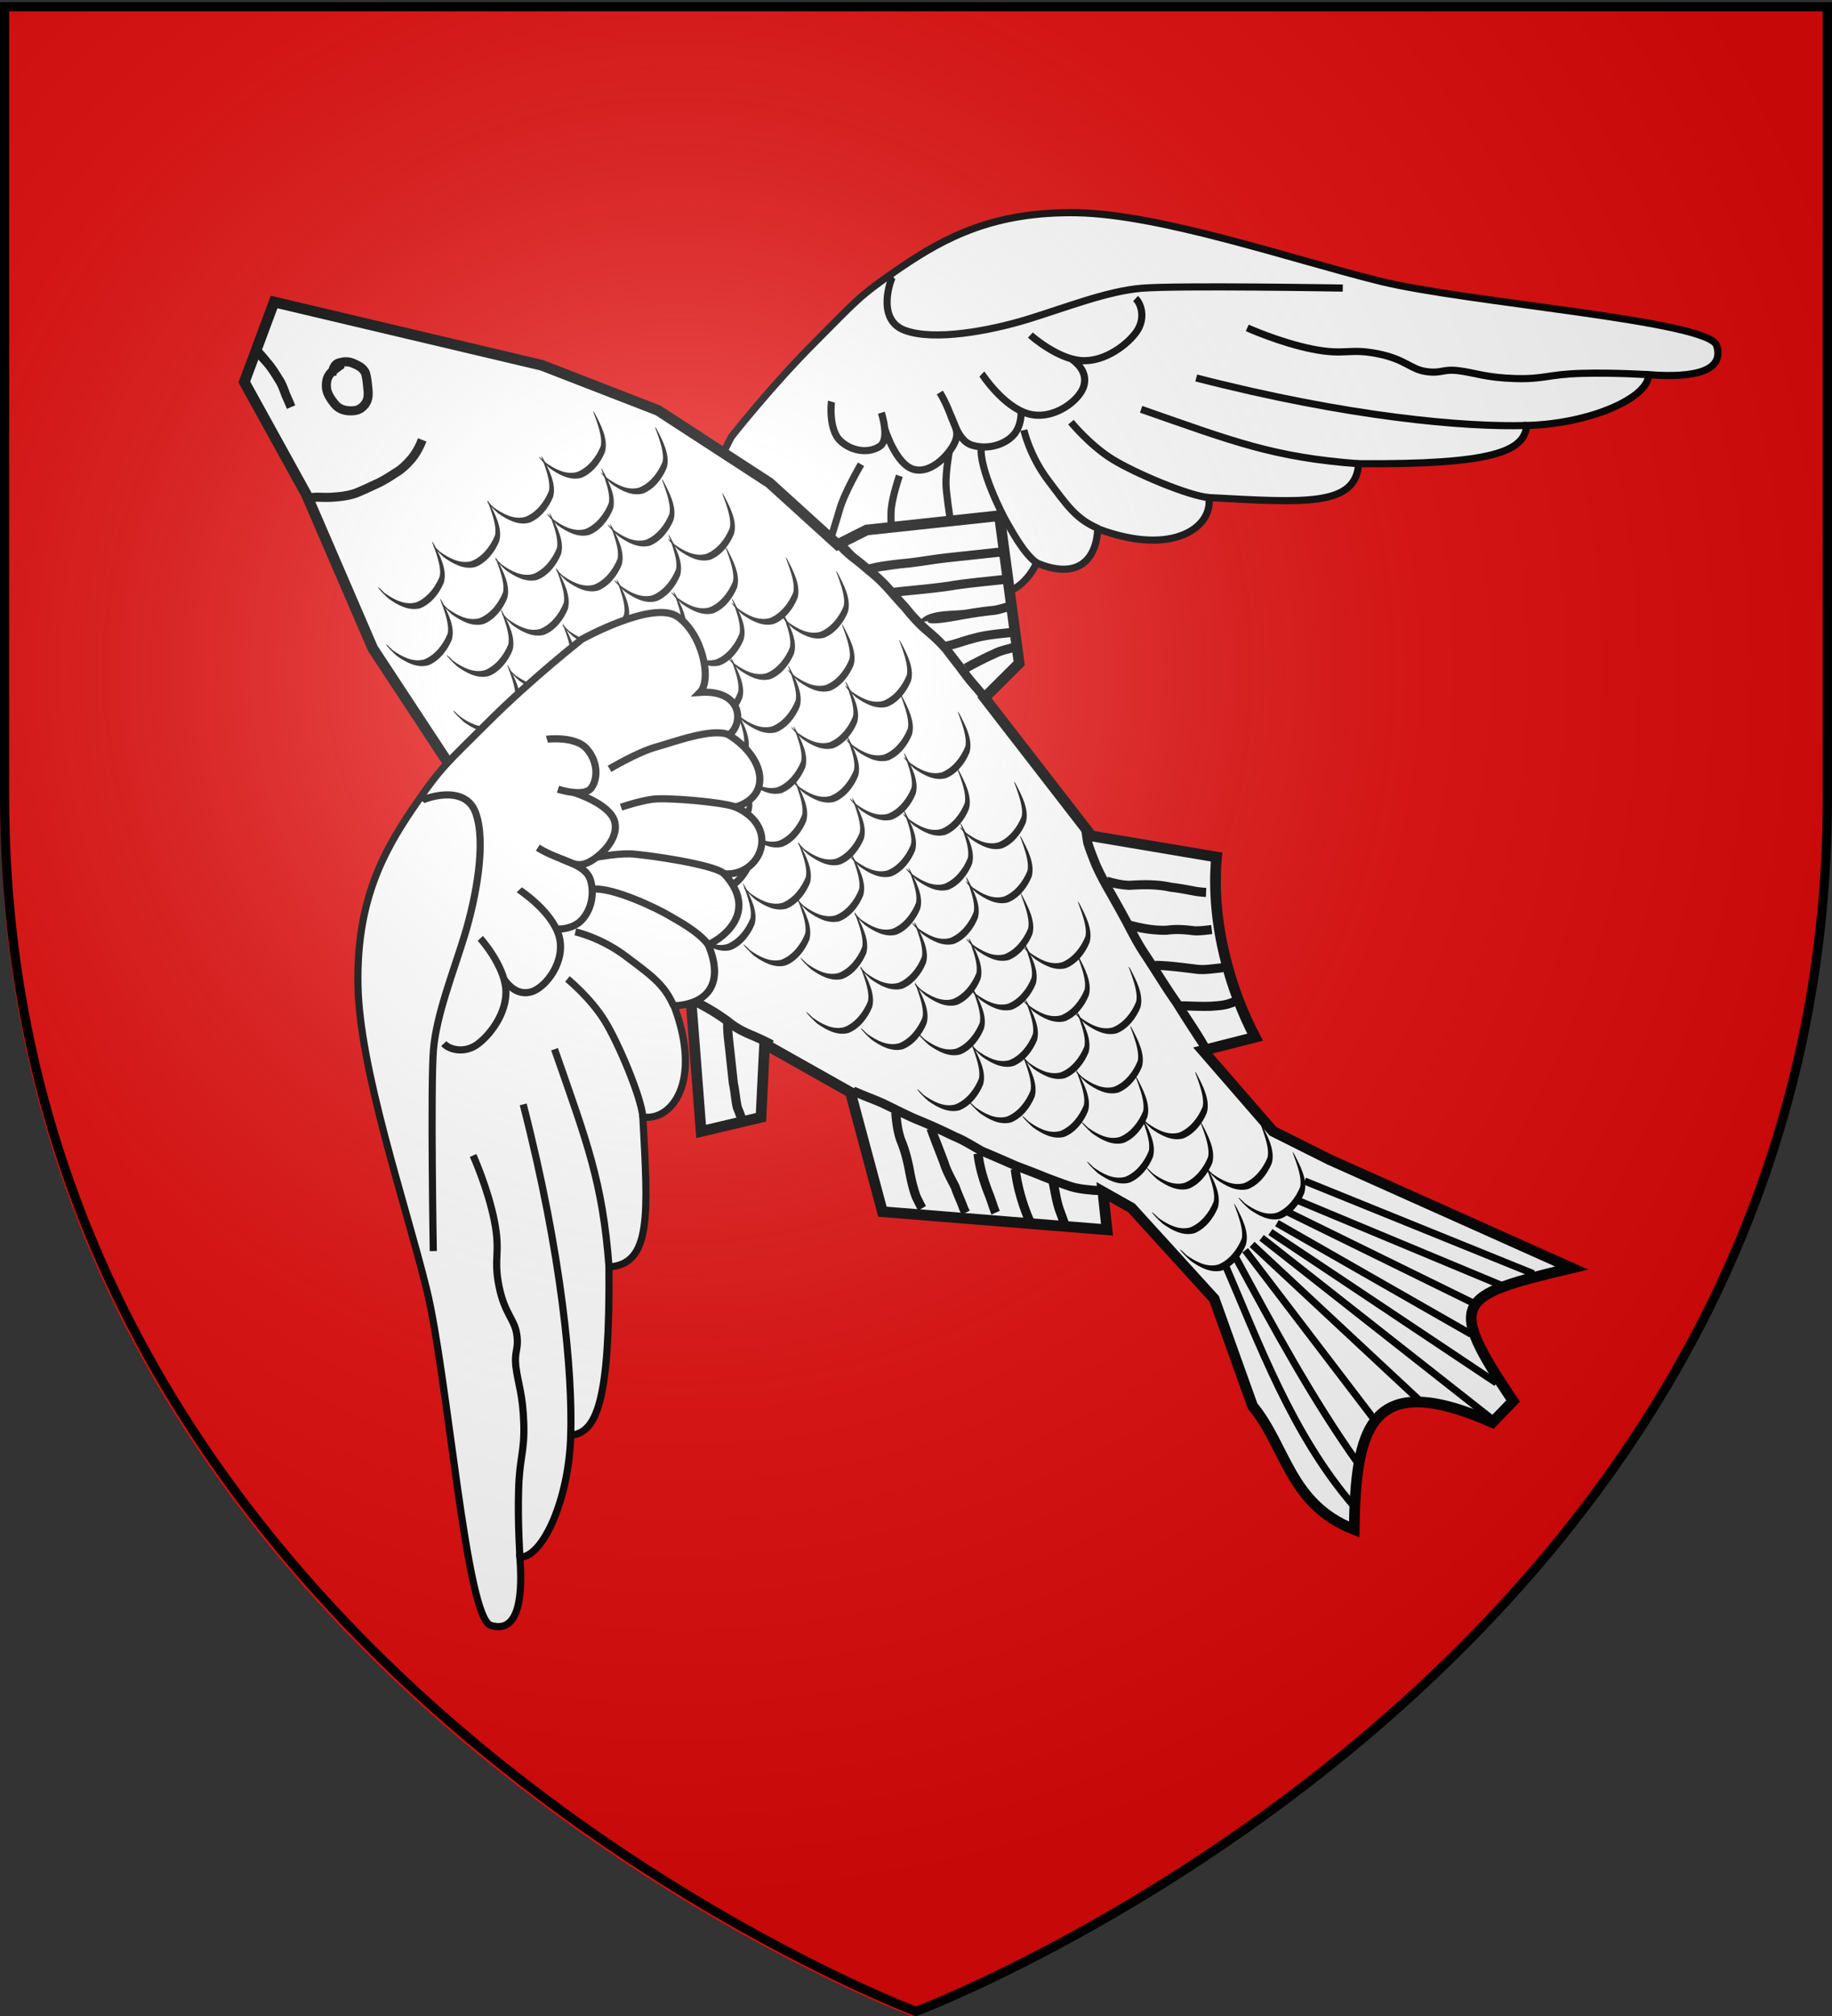 <svg xmlns="http://www.w3.org/2000/svg" xmlns:xlink="http://www.w3.org/1999/xlink" width="600" height="660" version="1.0"><rect width="100%" height="100%" fill="#333333" stroke="none"/><desc>Flag of Canton of Valais (Wallis)</desc><defs><radialGradient xlink:href="#b" id="c" cx="221.445" cy="226.331" r="300" fx="221.445" fy="226.331" gradientTransform="matrix(1.353 0 0 1.349 -77.63 -85.747)" gradientUnits="userSpaceOnUse"/><linearGradient id="b"><stop offset="0" style="stop-color:white;stop-opacity:.314"/><stop offset=".19" style="stop-color:white;stop-opacity:.251"/><stop offset=".6" style="stop-color:#6b6b6b;stop-opacity:.125"/><stop offset="1" style="stop-color:black;stop-opacity:.125"/></linearGradient></defs><g style="display:inline"><path d="M298.5 660S597 547.68 597 262.228V3.676H0v258.552C0 547.68 298.5 660 298.5 660" style="fill:#e20909;fill-opacity:1;fill-rule:evenodd;stroke:none;stroke-width:1px;stroke-linecap:butt;stroke-linejoin:miter;stroke-opacity:1;display:inline"/></g><g style="display:inline"><g style="opacity:1"><g style="opacity:1;display:inline"><path d="M0 0h600v660H0z" style="opacity:1;fill:none;fill-opacity:1;fill-rule:nonzero;stroke:none;stroke-width:7.56;stroke-linecap:round;stroke-linejoin:round;stroke-miterlimit:4;stroke-dasharray:none;stroke-opacity:1;display:inline"/></g></g><path d="M4.816 2.197c8.385-7.053 97.894 41.459 133.529 53.608 35.61 12.141 92.585 26.008 122.75 44.598 29.644 18.269 41.068 38.59 49.956 59.423 8.559 20.062 8.104 21.846 13.467 46.37 5.362 24.525 7.982 51.728 7.982 51.728s-2.173 34.036-13.747 38.933-30.2-2.027-31.808-9.244c-8.676 15.82-21.146 8.4-21.596.594-16.576 7.7-31.335 1.32-26.98-14.02-17.689 11.664-30.233-6.997-21.03-19.125-20.703 3.644-22.568-14.224-21.377-21.719-17.207-2.943-21.03-13.513-13.86-25.93-33.55-7.186-40.258-27.212-32.187-36.22-35.253-20.055-54.088-30.16-45.304-45.98-47.619-30.075-55.862-41.906-50.77-51.661-22.232-15.082-36.884-37.617-31.55-45.6C4.376 18.276-3.5 9.193 4.817 2.197z" style="fill:#fff;fill-opacity:1;fill-rule:evenodd;stroke:#000;stroke-width:3;stroke-linecap:butt;stroke-linejoin:miter;stroke-miterlimit:4;stroke-dasharray:none;stroke-opacity:1" transform="matrix(-.656 -.421 -.421 .656 566.305 113.71)"/><path d="M311.814 164.66c.283.74-3.461 19.203-16.388 16.42-12.926-2.783-30.246-19.112-41.023-31.819-10.605-12.505-21.614-27.927-33.318-36.872-11.938-9.125-71.025-45.657-71.025-45.657M181.992 207.217c10.058 1.717 16.49-1.186 28.648-5.669 12.157-4.483 19.98-12.263 19.98-12.263M195.878 233.35c6.955-.405 15.94-5.62 19.688-7.484 3.842-1.912 22.31-12.917 26.227-20.865M217.158 255.083c5.094-.524 25.428-24.158 28.625-28.834 3.111-4.551 6.375-12.52 6.375-12.52M238.34 274.275c5.248-4.097 18.91-22.069 21.472-27.38 2.513-5.213 4.46-13.18 4.46-13.18M265.38 288.228c6.395-4.235 9.942-21.26 12.23-28.56 2.35-7.518 2.826-21.34 2.826-21.34M149.796 171.143c7.483 4 31.916 8.22 43.004 8.37 11.145.151 22.966-3.7 22.966-3.7M104.573 125.221c31.648 17.076 48.934 20.465 89.298 30.122M53.802 73.52c21.432 14.742 65.06 37.568 127.686 58.241M22.215 27.932s12.489 6.862 24.106 14.793 11.84 10.632 22.362 16.932 15.303 6.957 21.555 9.944c6.393 3.054 5.28 4.886 11.322 7.682 6.164 2.852 10.047.313 21.38 4.784 11.332 4.47 10.984 7.998 23.95 13.1s27.91 7.307 27.91 7.307M305.082 222.901c-.13.457-5.314 10.68-12.122 11.87-6.808 1.188-13.106-2.3-15.11-7.116s7.093-12.15 7.093-12.15" style="fill:none;fill-opacity:.75;fill-rule:evenodd;stroke:#000;stroke-width:3;stroke-linecap:butt;stroke-linejoin:miter;stroke-miterlimit:4;stroke-dasharray:none;stroke-opacity:1" transform="matrix(-.656 -.421 -.421 .656 566.305 113.71)"/><path d="M280.188 220.328s-12.147 10.296-19.623 7.833c-7.476-2.464-9.028-13.986-8.365-18.624.663-4.632 3.04-5.601 7.383-8.689" style="fill:none;fill-opacity:.75;fill-rule:evenodd;stroke:#000;stroke-width:3;stroke-linecap:butt;stroke-linejoin:miter;stroke-miterlimit:4;stroke-dasharray:none;stroke-opacity:1" transform="matrix(-.656 -.421 -.421 .656 566.305 113.71)"/><path d="M268.85 195.087c-10.122 4.858-16.242 13.454-23.639 11.22-7.244-2.192-11.638-8.585-12.13-13.518-.506-5.079 2.654-9.297 2.654-9.297M258.189 179.022c-.349.066-14.924 6.703-25.404 3.545-10.396-3.132-15.257-16.346-13.352-22.519 1.863-6.02 8.042-6.523 10.492-6.73" style="fill:none;fill-opacity:.75;fill-rule:evenodd;stroke:#000;stroke-width:3;stroke-linecap:butt;stroke-linejoin:miter;stroke-miterlimit:4;stroke-dasharray:none;stroke-opacity:1" transform="matrix(-.656 -.421 -.421 .656 566.305 113.71)"/><path d="M249.855 154.226c-.697.131-14.848 2.277-23.686-2.475-8.824-4.744-12.86-16.47-13.09-22.857-.236-6.537 4.492-10.833 7.877-11.432" style="fill:none;fill-opacity:.75;fill-rule:evenodd;stroke:#000;stroke-width:3;stroke-linecap:butt;stroke-linejoin:miter;stroke-miterlimit:4;stroke-dasharray:none;stroke-opacity:1" transform="matrix(-.656 -.421 -.421 .656 566.305 113.71)"/><g style="display:inline"><path d="m-1255.948-99.048 72.264 25.506 72.265 25.505 61.638 31.881 57.386 46.76 34.007 38.258 17.004-6.377h74.39l2.125 82.892-21.254 17.004 51.01 82.892 68.014 19.129c-7.439 37.018.177 75.807 10.627 102.02l-29.756 4.251 34.007 48.885q14.88 9.564 29.756 19.13 63.765 37.193 127.526 74.39c-66.242 8.324-71.379 10.98-40.383 70.139l-12.752 10.627c-65.358-37.727-75.985-4.251-82.892 51.01-34.361-17.889-32.59-49.593-48.885-74.39l-14.878-61.638-40.384-55.26-14.878-10.628v21.254l-123.275-23.38-10.627-68.013-44.634-31.882-6.376 40.383-34.007 4.251 2.125-70.14-116.899-142.403-38.257-74.39-27.631-89.268-27.63-65.889z" style="fill:#fff;fill-opacity:1;fill-rule:evenodd;stroke:#000;stroke-width:5.951px;stroke-linecap:butt;stroke-linejoin:miter;stroke-opacity:1" transform="rotate(-6.145 1139.126 -7695.013)scale(.588)"/><path d="M-1266.7-74.01c-.656-2.744 4.09 4.747 5.368 6.641 2.3 3.287 4.006 6.9 5.744 10.499 1.534 2.923 2.197 6.152 3.044 9.308.748 2.317 1.49 4.636 2.167 6.977l-4.845 1.473c-.68-2.351-1.419-4.682-2.176-7.008-.766-2.864-1.342-5.8-2.709-8.464-1.66-3.44-3.274-6.902-5.48-10.04-2.102-3.094-4.68-5.968-6.177-9.386zM-1220.942-58.258c-.526.152-4.8 2.605-6.477 4.035-1.811 1.899-2.07 3.864-2.103 6.347.278 2.914 1.902 5.538 3.475 7.96 1.45 1.99 3.652 2.783 6 3.123 2.57.34 4.03.154 5.828-1.345 2.138-1.805 2.422-3.778 2.51-6.411-.027-3.04.17-6.084-.324-9.082-.957-2.357-3.018-3.44-5.148-4.617-2.071-1.153-4.075-1.1-6.299-.653-1.14.38-1.624 2.105-2.179 3.478-.047.293-.055.59-.083.884l-5.046-.416c.053-.478.058-.962.159-1.434.986-3.163 2.328-6.205 5.694-7.362 3.547-.786 6.901-.753 10.181 1.058 3.344 1.853 6.51 3.974 7.642 7.865.596 3.429.496 6.884.466 10.363-.147 3.944-.97 7.295-4.084 9.998-2.883 2.578-5.827 3.166-9.681 2.725-3.984-.419-7.573-2.148-9.923-5.478-2.098-3.234-4.07-6.751-4.252-10.673.061-3.805.826-7.14 3.628-9.952 2.892-2.573 6.235-4.565 10.016-5.477zM-1247.383 8.943c3.414-.16 6.762.583 10.145.89 4.91.293 9.793.445 14.601-.666 4.515-1.27 8.918-2.865 13.36-4.36 3.301-1.269 6.498-2.84 9.637-4.471 3.317-1.455 5.891-3.703 8.546-6.073 2.526-2.428 4.532-5.298 6.208-8.353.186-.316.343-.647.515-.97l4.493 2.335c-.14.26-.264.528-.421.78-1.995 3.678-4.392 7.138-7.461 10.02-2.896 2.669-5.884 5.037-9.483 6.721-3.364 1.745-6.787 3.429-10.327 4.78-4.623 1.557-9.21 3.213-13.913 4.522-5.323 1.21-10.72 1.14-16.154.783-3.252-.302-6.468-1.009-9.746-.874zM-957.793 65.798c3.822 1.563 6.107 5.99 8.851 9.086 2.836 2.67 5.604 5.4 8.2 8.299 3.738 3.71 7.303 7.687 10.28 12.045 2.554 3.607 5.071 7.239 7.755 10.753 2.93 4.71 6.227 9.08 9.855 13.276 3.725 3.807 7.246 7.76 10.291 12.13 2.195 3.539 4.306 7.125 6.548 10.633 2.404 4.173 4.89 8.302 7.68 12.226 1.56 2.277 3.11 4.56 4.64 6.856l-4.306 2.664c-1.434-2.153-2.9-4.286-4.347-6.432-2.957-4.019-5.45-8.361-7.978-12.657-2.172-3.396-4.225-6.864-6.326-10.304-2.982-4.203-6.333-8.07-9.97-11.732-3.797-4.239-7.074-8.815-10.124-13.603-2.74-3.593-5.315-7.302-7.924-10.99-2.878-4.054-6.123-7.875-9.7-11.33-2.626-2.868-5.337-5.648-8.194-8.294-1.71-1.836-7.323-7.41-5.23-7.562zM-1064.994 310.023c6.881 4.217 13.297 8.915 19.217 14.399 3.68 3.864 8.113 6.694 12.79 9.17 2.993 1.734 5.972 3.504 8.855 5.414.458.406.5.413.887.734l-3.192 3.931c-.208-.178-.436-.334-.625-.534-2.77-1.764-5.554-3.527-8.422-5.14-5.033-2.658-9.781-5.754-13.758-9.882-5.546-5.14-11.665-9.64-18.017-13.563zM-980.913 370.073c5.09 3.068 10.552 5.605 15.687 8.653 5.816 3.534 11.447 7.364 17.377 10.709 6.982 3.766 13.846 7.764 20.537 12.027 5.055 2.712 9.477 6.36 14.138 9.658a820 820 0 0 1 17.6 9.953c5.024 2.577 10.078 5.075 15.024 7.796a352 352 0 0 0 13.559 6.688c3.515 1.59 7.294 2.457 11.066 3.191 1.603.446 3.26.54 4.908.672l-.652 5.022c-1.792-.138-3.593-.267-5.338-.747-4.158-.807-8.312-1.809-12.18-3.576-4.621-2.172-9.206-4.412-13.735-6.776-4.998-2.749-10.107-5.266-15.177-7.88a1057 1057 0 0 0-17.907-10.145c-4.628-3.272-9.014-6.895-14.03-9.588-6.694-4.112-13.375-8.258-20.34-11.907-5.94-3.356-11.59-7.185-17.416-10.732-5.497-3.268-11.453-5.815-16.701-9.438zM-786.634 370.61c-3.618-6.853-9.444-18.362-13.562-26.928-5.094-9.173-9.483-18.708-14.313-28.014-3.312-6.23-5.875-12.808-8.441-19.368-2.258-5.566-4.632-11.09-6.985-16.616-2.619-5.817-5.055-11.74-6.991-17.823-1.177-4.27-2.376-8.523-3.194-12.878-.25-2.928-.079-5.84-.552-8.738l4.905-1.257c.549 3.074.534 6.14.656 9.254.762 4.09 1.932 8.074 3.013 12.09 1.867 5.895 4.245 11.628 6.777 17.264 2.4 5.633 4.819 11.262 7.116 16.936 2.493 6.368 4.975 12.755 8.19 18.803 4.853 9.353 9.27 18.933 14.383 28.154 4.659 9.697 10.113 19.151 14.062 29.12z" style="fill:#000;fill-opacity:1;fill-rule:nonzero;stroke:none;stroke-width:1px;stroke-linecap:butt;stroke-linejoin:miter;stroke-opacity:1" transform="rotate(-6.145 1139.126 -7695.013)scale(.588)"/><path d="M-828.673 268.777c3.94 1.592 7.751 3.007 11.989 3.582 7.994.305 15.747 1.088 23.347 3.652 4.209.913 8.298 2.18 12.417 3.414 2.05.69 4.18 1.01 6.285 1.462l-.75 5.008c-2.334-.46-4.673-.884-6.947-1.607-4.167-1.248-8.302-2.521-12.556-3.456-7.32-2.47-14.776-3.133-22.475-3.455-3.413-.472-11.65-2.664-11.31-3.536zM-819.108 294.282c6.635 2.562 13.137 4.656 20.296 5.135 5.273-.16 10.33.764 15.41 1.986 3.07.47 6.201.326 9.3.321l.007 5.064c-3.475.006-6.99.165-10.425-.446-4.828-1.168-9.612-2.049-14.633-1.873-6.194-.422-17.17-3.07-19.955-5.123zM-807.291 318.194c7.664.917 15.23 2.835 22.756 4.591 3.548.862 7.192.741 10.811.728q1.796-.005 3.59-.006l.003 5.064q-1.787 0-3.575.006c-3.993.014-8.01.11-11.924-.848-7.17-1.673-14.379-3.46-21.661-4.472zM-795.728 342.105c5.558.6 11.08 1.638 16.679 2.027 2.98.078 5.98.322 8.925-.189 1.612-.258 3.175-.732 4.76-1.108l.88 4.987c-1.595.426-3.203.85-4.835 1.12-3.316.558-6.678.366-10.03.246-5.495-.39-10.935-1.318-16.38-2.02zM-957.45 386.677c-.125 4.973-.089 9.882.99 14.748 1.77 5.83 2.633 11.836 3.113 17.895.349 4.925.928 9.847 2.127 14.64.734 2.126 1.57 4.212 2.38 6.304l-4.61 2.095c-.95-2.313-1.814-4.662-2.643-7.025-1.388-5.108-1.868-10.416-2.307-15.674-.45-5.78-1.292-11.5-2.985-17.06-1.157-5.256-1.289-10.551-1.129-15.923zM-938.852 397.963c1.804 6.283 3.53 12.81 5.172 19.214.936 4.757 2.988 9.112 4.627 13.627.823 3.8 2.146 7.452 3.106 11.21.216 1.177.69 2.268 1.1 3.381l-4.716 1.843c-.474-1.298-1.018-2.572-1.282-3.939-.923-3.633-2.222-7.157-2.992-10.836-1.702-4.641-3.765-9.143-4.749-14.03-1.746-6.828-3.74-13.615-5.33-20.47zM-914.35 414.114c.045 8.002 1.583 15.698 3.727 23.336.755 2.819 1.27 5.684 2.015 8.501.116.463.24.93.359 1.388l-4.82 1.55c-.133-.501-.296-.991-.395-1.502-.748-2.82-1.286-5.683-2.017-8.508-2.243-8.01-3.861-16.083-3.925-24.468zM-894.699 424.724c.148 9.062 1.554 17.894 3.996 26.593.378 1.134.701 2.287 1.028 3.434l-4.804 1.602a114 114 0 0 0-1.11-3.702c-2.517-8.968-3.99-18.082-4.148-27.423zM-874.52 433.992c.616 5.206.673 10.526 1.826 15.654.738 2.898 1.47 5.791 2.125 8.708l-4.977.931a344 344 0 0 0-2.082-8.5c-1.153-5.278-1.334-10.717-1.905-16.077zM-1045.318 327.562c-.465 4.96-.34 9.96-.34 14.938q.003 9.207.003 18.415c.482 4.385.281 8.827.737 13.198a64 64 0 0 1 1.732 6.671l-5.006.764c-.48-2.215-1.076-4.384-1.713-6.554-.627-4.652-.257-9.406-.814-14.079q.001-9.207-.004-18.414c0-5.505-.254-11.096.601-16.54zM-943.984 81.943c6.626-1.212 13.549-1.186 20.295-1.252 7.256.196 14.488-.36 21.735-.511 5.458-.06 10.917-.036 16.375-.035h15.347c.793.008 1.568.178 2.352.267l-.726 5.011c-.542-.071-1.08-.169-1.626-.214h-15.348c-5.429-.002-10.858-.026-16.286.034-7.26.151-14.505.708-21.773.511-5.873.058-12.71.385-18.08.718zM-931.693 96.086c10.903-.152 21.822.289 32.72-.15 7.22-.433 14.457-.388 21.688-.384q4.944.003 9.889.002v5.064q-4.946 0-9.892-.003c-7.162-.003-14.33-.049-21.483.381-10.965.438-21.951.006-32.922.154zM-917.88 116.62c5.172-6.78 19.083-3.825 27-4.135 5.121-.37 10.253-.46 15.385-.462 2.751-.095 5.391-.88 8.207-1.043l.178 5.06c-2.855.157-5.535 1.056-8.387 1.047-5.068.003-10.134.093-15.19.459-4.225.157-23.581 2.203-22.129-.926zM-904.593 129.03c5.332-.542 10.539-2.03 15.847-2.744 4.999-.8 10.02-.98 15.07-.982q3.732.006 7.465.006v5.064q-3.734 0-7.467-.007c-4.826.003-9.622.164-14.399.938-5.516.835-10.949 2.283-16.516 2.789zM-895.63 142.518c5.707-2.388 11.472-4.62 17.365-6.509 3.587-1.355 7.43-1.55 11.152-2.327l1.117 4.94c-3.566.806-7.268.9-10.712 2.206-5.651 1.807-11.18 3.954-16.657 6.219zM-1181.937 44.342c2.541 6.528 6.066 15.04 3.279 22.02-3.04 5.645-8.224 11.079-14.58 12.814-6.466 1.033-12.296-3.047-16.91-7.137-4.805-5.232-7.991-10.826-2.02-3.469 4.612 4.09 10.442 8.17 16.909 7.138 6.356-1.736 11.54-7.17 14.58-12.814 2.786-6.98-4.33-24.956-1.258-18.552" style="fill:#000;fill-opacity:1;fill-rule:nonzero;stroke:none;stroke-width:1px;stroke-linecap:butt;stroke-linejoin:miter;stroke-opacity:1" transform="rotate(-6.145 1139.126 -7695.013)scale(.588)"/><path d="M-1148.82 24.798c2.542 6.528 6.066 15.04 3.28 22.021-3.04 5.644-8.225 11.078-14.58 12.814-6.467 1.032-12.297-3.048-16.91-7.138-4.806-5.232-7.992-10.825-2.021-3.469 4.613 4.09 10.443 8.17 16.91 7.138 6.355-1.735 11.54-7.17 14.58-12.813 2.786-6.981-4.33-24.957-1.259-18.553" style="fill:#000;fill-opacity:1;fill-rule:nonzero;stroke:none;stroke-width:1px;stroke-linecap:butt;stroke-linejoin:miter;stroke-opacity:1" transform="rotate(-6.145 1139.126 -7695.013)scale(.588)"/><path d="M-1116.349 3.52c2.542 6.527 6.066 15.04 3.28 22.02-3.04 5.645-8.225 11.078-14.58 12.814-6.467 1.032-12.297-3.048-16.91-7.138-4.806-5.232-7.992-10.825-2.021-3.468 4.612 4.09 10.443 8.17 16.91 7.138 6.355-1.736 11.54-7.17 14.579-12.814 2.787-6.98-4.33-24.957-1.258-18.553" style="fill:#000;fill-opacity:1;fill-rule:nonzero;stroke:none;stroke-width:1px;stroke-linecap:butt;stroke-linejoin:miter;stroke-opacity:1" transform="rotate(-6.145 1139.126 -7695.013)scale(.588)"/><path d="M-1084.965-18.238c2.541 6.528 6.065 15.04 3.279 22.021-3.04 5.644-8.224 11.078-14.58 12.814-6.467 1.032-12.296-3.048-16.91-7.138-4.805-5.232-7.991-10.825-2.02-3.469 4.612 4.09 10.442 8.17 16.909 7.139 6.356-1.736 11.54-7.17 14.58-12.814 2.786-6.98-4.33-24.957-1.258-18.553M-1180.913 76.423c2.541 6.528 6.065 15.04 3.279 22.022-3.04 5.644-8.224 11.077-14.58 12.813-6.467 1.032-12.296-3.048-16.91-7.138-4.805-5.231-7.991-10.825-2.02-3.468 4.612 4.09 10.442 8.17 16.909 7.138 6.356-1.736 11.54-7.17 14.58-12.814 2.786-6.98-4.33-24.956-1.259-18.553" style="fill:#000;fill-opacity:1;fill-rule:nonzero;stroke:none;stroke-width:1px;stroke-linecap:butt;stroke-linejoin:miter;stroke-opacity:1" transform="rotate(-6.145 1139.126 -7695.013)scale(.588)"/><path d="M-1147.796 56.88c2.542 6.528 6.066 15.04 3.28 22.02-3.04 5.645-8.225 11.079-14.58 12.814-6.467 1.033-12.297-3.047-16.91-7.137-4.806-5.232-7.992-10.826-2.021-3.469 4.612 4.09 10.443 8.17 16.91 7.138 6.355-1.736 11.54-7.17 14.579-12.814 2.786-6.98-4.33-24.956-1.258-18.552" style="fill:#000;fill-opacity:1;fill-rule:nonzero;stroke:none;stroke-width:1px;stroke-linecap:butt;stroke-linejoin:miter;stroke-opacity:1" transform="rotate(-6.145 1139.126 -7695.013)scale(.588)"/><path d="M-1115.325 35.601c2.542 6.528 6.066 15.04 3.279 22.021-3.04 5.644-8.224 11.078-14.58 12.814-6.466 1.032-12.296-3.048-16.91-7.138-4.805-5.232-7.991-10.825-2.02-3.469 4.612 4.09 10.443 8.17 16.91 7.138 6.355-1.735 11.539-7.17 14.579-12.813 2.786-6.98-4.33-24.957-1.258-18.553" style="fill:#000;fill-opacity:1;fill-rule:nonzero;stroke:none;stroke-width:1px;stroke-linecap:butt;stroke-linejoin:miter;stroke-opacity:1" transform="rotate(-6.145 1139.126 -7695.013)scale(.588)"/><path d="M-1083.942 13.844c2.542 6.528 6.066 15.04 3.28 22.021-3.04 5.644-8.224 11.078-14.58 12.814-6.467 1.032-12.297-3.048-16.91-7.138-4.806-5.232-7.991-10.825-2.021-3.469 4.613 4.09 10.443 8.17 16.91 7.138 6.355-1.735 11.54-7.17 14.58-12.813 2.786-6.981-4.33-24.957-1.259-18.553M-1147.97 85.988c2.543 6.528 6.067 15.04 3.28 22.021-3.04 5.644-8.224 11.078-14.58 12.814-6.466 1.032-12.296-3.048-16.91-7.138-4.805-5.232-7.991-10.825-2.02-3.469 4.612 4.09 10.442 8.17 16.909 7.138 6.356-1.735 11.54-7.17 14.58-12.813 2.786-6.981-4.33-24.957-1.258-18.553" style="fill:#000;fill-opacity:1;fill-rule:nonzero;stroke:none;stroke-width:1px;stroke-linecap:butt;stroke-linejoin:miter;stroke-opacity:1" transform="rotate(-6.145 1139.126 -7695.013)scale(.588)"/><path d="M-1114.852 66.444c2.542 6.528 6.066 15.04 3.28 22.021-3.04 5.644-8.224 11.078-14.58 12.814-6.467 1.032-12.297-3.048-16.91-7.138-4.806-5.232-7.992-10.825-2.021-3.469 4.613 4.09 10.443 8.17 16.91 7.139 6.355-1.736 11.54-7.17 14.58-12.814 2.786-6.98-4.33-24.957-1.259-18.553" style="fill:#000;fill-opacity:1;fill-rule:nonzero;stroke:none;stroke-width:1px;stroke-linecap:butt;stroke-linejoin:miter;stroke-opacity:1" transform="rotate(-6.145 1139.126 -7695.013)scale(.588)"/><path d="M-1082.38 45.165c2.54 6.528 6.065 15.04 3.278 22.022-3.04 5.644-8.224 11.077-14.579 12.813-6.467 1.032-12.297-3.047-16.91-7.138-4.806-5.231-7.992-10.825-2.021-3.468 4.613 4.09 10.443 8.17 16.91 7.138 6.355-1.736 11.54-7.17 14.58-12.814 2.786-6.98-4.33-24.956-1.259-18.553" style="fill:#000;fill-opacity:1;fill-rule:nonzero;stroke:none;stroke-width:1px;stroke-linecap:butt;stroke-linejoin:miter;stroke-opacity:1" transform="rotate(-6.145 1139.126 -7695.013)scale(.588)"/><path d="M-1050.997 23.408c2.541 6.528 6.065 15.04 3.279 22.021-3.04 5.645-8.224 11.078-14.58 12.814-6.467 1.032-12.296-3.048-16.91-7.138-4.805-5.232-7.991-10.825-2.02-3.468 4.612 4.09 10.442 8.17 16.909 7.138 6.356-1.736 11.54-7.17 14.58-12.814 2.786-6.98-4.33-24.957-1.258-18.553" style="fill:#000;fill-opacity:1;fill-rule:nonzero;stroke:none;stroke-width:1px;stroke-linecap:butt;stroke-linejoin:miter;stroke-opacity:1" transform="rotate(-6.145 1139.126 -7695.013)scale(.588)"/><path d="M-1051.661-5.877c2.542 6.528 6.066 15.04 3.28 22.021-3.04 5.645-8.225 11.078-14.58 12.814-6.467 1.032-12.297-3.048-16.91-7.138-4.806-5.232-7.992-10.825-2.021-3.468 4.612 4.09 10.443 8.17 16.91 7.138 6.355-1.736 11.539-7.17 14.579-12.814 2.786-6.98-4.33-24.957-1.258-18.553M-1147.637 117.102c2.541 6.528 6.065 15.04 3.279 22.022-3.04 5.644-8.224 11.077-14.58 12.813-6.467 1.032-12.296-3.047-16.91-7.138-4.805-5.231-7.991-10.825-2.02-3.468 4.612 4.09 10.442 8.17 16.909 7.138 6.356-1.736 11.54-7.17 14.58-12.814 2.786-6.98-4.33-24.956-1.259-18.553" style="fill:#000;fill-opacity:1;fill-rule:nonzero;stroke:none;stroke-width:1px;stroke-linecap:butt;stroke-linejoin:miter;stroke-opacity:1" transform="rotate(-6.145 1139.126 -7695.013)scale(.588)"/><path d="M-1114.52 97.559c2.542 6.528 6.066 15.04 3.28 22.02-3.04 5.645-8.225 11.079-14.58 12.814-6.467 1.033-12.297-3.047-16.91-7.137-4.806-5.232-7.992-10.826-2.021-3.469 4.612 4.09 10.443 8.17 16.91 7.138 6.355-1.736 11.54-7.17 14.579-12.814 2.786-6.98-4.33-24.956-1.258-18.552" style="fill:#000;fill-opacity:1;fill-rule:nonzero;stroke:none;stroke-width:1px;stroke-linecap:butt;stroke-linejoin:miter;stroke-opacity:1" transform="rotate(-6.145 1139.126 -7695.013)scale(.588)"/><path d="M-1082.05 76.28c2.543 6.528 6.067 15.04 3.28 22.021-3.04 5.644-8.224 11.078-14.58 12.814-6.466 1.032-12.296-3.048-16.91-7.138-4.805-5.232-7.991-10.825-2.02-3.468 4.612 4.09 10.442 8.17 16.91 7.138 6.355-1.736 11.539-7.17 14.579-12.814 2.786-6.98-4.33-24.957-1.258-18.553" style="fill:#000;fill-opacity:1;fill-rule:nonzero;stroke:none;stroke-width:1px;stroke-linecap:butt;stroke-linejoin:miter;stroke-opacity:1" transform="rotate(-6.145 1139.126 -7695.013)scale(.588)"/><path d="M-1050.666 54.523c2.542 6.528 6.066 15.04 3.28 22.021-3.04 5.644-8.224 11.078-14.58 12.814-6.467 1.032-12.297-3.048-16.91-7.138-4.805-5.232-7.992-10.825-2.021-3.469 4.613 4.09 10.443 8.17 16.91 7.138 6.356-1.735 11.54-7.17 14.58-12.813 2.786-6.981-4.33-24.957-1.259-18.553" style="fill:#000;fill-opacity:1;fill-rule:nonzero;stroke:none;stroke-width:1px;stroke-linecap:butt;stroke-linejoin:miter;stroke-opacity:1" transform="rotate(-6.145 1139.126 -7695.013)scale(.588)"/><path d="M-1018.385 34.802c2.542 6.528 6.066 15.04 3.28 22.021-3.04 5.645-8.225 11.078-14.58 12.814-6.467 1.032-12.297-3.048-16.91-7.138-4.806-5.232-7.992-10.825-2.021-3.468 4.612 4.09 10.443 8.17 16.91 7.138 6.355-1.736 11.54-7.17 14.579-12.814 2.786-6.98-4.33-24.957-1.258-18.553M-1116.819 127.198c2.542 6.528 6.066 15.04 3.28 22.021-3.04 5.645-8.224 11.078-14.58 12.814-6.467 1.032-12.297-3.048-16.91-7.138-4.805-5.232-7.992-10.825-2.021-3.468 4.613 4.09 10.443 8.17 16.91 7.138 6.356-1.736 11.54-7.17 14.58-12.814 2.786-6.98-4.33-24.957-1.259-18.553" style="fill:#000;fill-opacity:1;fill-rule:nonzero;stroke:none;stroke-width:1px;stroke-linecap:butt;stroke-linejoin:miter;stroke-opacity:1" transform="rotate(-6.145 1139.126 -7695.013)scale(.588)"/><path d="M-1083.701 107.654c2.542 6.528 6.066 15.04 3.28 22.022-3.041 5.644-8.225 11.077-14.58 12.813-6.467 1.032-12.297-3.048-16.91-7.138-4.806-5.231-7.992-10.825-2.021-3.468 4.612 4.09 10.442 8.17 16.91 7.138 6.355-1.736 11.539-7.17 14.579-12.814 2.786-6.98-4.33-24.956-1.258-18.553" style="fill:#000;fill-opacity:1;fill-rule:nonzero;stroke:none;stroke-width:1px;stroke-linecap:butt;stroke-linejoin:miter;stroke-opacity:1" transform="rotate(-6.145 1139.126 -7695.013)scale(.588)"/><path d="M-1051.23 86.376c2.542 6.528 6.065 15.04 3.279 22.021-3.04 5.644-8.224 11.078-14.58 12.814-6.466 1.032-12.296-3.048-16.91-7.138-4.805-5.232-7.991-10.825-2.02-3.469 4.612 4.09 10.442 8.17 16.909 7.138 6.356-1.735 11.54-7.17 14.58-12.813 2.786-6.981-4.33-24.957-1.258-18.553" style="fill:#000;fill-opacity:1;fill-rule:nonzero;stroke:none;stroke-width:1px;stroke-linecap:butt;stroke-linejoin:miter;stroke-opacity:1" transform="rotate(-6.145 1139.126 -7695.013)scale(.588)"/><path d="M-1019.847 64.619c2.542 6.528 6.066 15.04 3.28 22.02-3.04 5.645-8.224 11.079-14.58 12.814-6.467 1.033-12.297-3.047-16.91-7.137-4.806-5.232-7.992-10.826-2.021-3.469 4.613 4.09 10.443 8.17 16.91 7.138 6.355-1.736 11.54-7.17 14.58-12.814 2.786-6.98-4.33-24.956-1.259-18.552M-1116.287 156.423c2.541 6.528 6.065 15.04 3.279 22.021-3.04 5.645-8.224 11.078-14.58 12.814-6.466 1.032-12.296-3.048-16.91-7.138-4.805-5.232-7.991-10.825-2.02-3.468 4.612 4.09 10.442 8.17 16.909 7.138 6.356-1.736 11.54-7.17 14.58-12.814 2.786-6.98-4.33-24.957-1.258-18.553" style="fill:#000;fill-opacity:1;fill-rule:nonzero;stroke:none;stroke-width:1px;stroke-linecap:butt;stroke-linejoin:miter;stroke-opacity:1" transform="rotate(-6.145 1139.126 -7695.013)scale(.588)"/><path d="M-1083.17 136.88c2.542 6.527 6.066 15.04 3.28 22.02-3.04 5.645-8.224 11.078-14.58 12.814-6.467 1.032-12.297-3.048-16.91-7.138-4.806-5.232-7.992-10.825-2.021-3.468 4.613 4.09 10.443 8.17 16.91 7.138 6.355-1.736 11.54-7.17 14.58-12.814 2.786-6.98-4.33-24.957-1.259-18.553" style="fill:#000;fill-opacity:1;fill-rule:nonzero;stroke:none;stroke-width:1px;stroke-linecap:butt;stroke-linejoin:miter;stroke-opacity:1" transform="rotate(-6.145 1139.126 -7695.013)scale(.588)"/><path d="M-1050.699 115.6c2.542 6.529 6.066 15.041 3.28 22.022-3.04 5.644-8.225 11.078-14.58 12.813-6.467 1.033-12.297-3.047-16.91-7.137-4.806-5.232-7.992-10.826-2.021-3.469 4.612 4.09 10.443 8.17 16.91 7.138 6.355-1.736 11.54-7.17 14.579-12.814 2.787-6.98-4.33-24.956-1.258-18.552" style="fill:#000;fill-opacity:1;fill-rule:nonzero;stroke:none;stroke-width:1px;stroke-linecap:butt;stroke-linejoin:miter;stroke-opacity:1" transform="rotate(-6.145 1139.126 -7695.013)scale(.588)"/><path d="M-1019.315 93.843c2.541 6.528 6.065 15.04 3.279 22.022-3.04 5.644-8.224 11.077-14.58 12.813-6.467 1.032-12.296-3.048-16.91-7.138-4.805-5.231-7.991-10.825-2.02-3.468 4.612 4.09 10.442 8.17 16.909 7.138 6.356-1.736 11.54-7.17 14.58-12.814 2.786-6.98-4.33-24.956-1.259-18.553" style="fill:#000;fill-opacity:1;fill-rule:nonzero;stroke:none;stroke-width:1px;stroke-linecap:butt;stroke-linejoin:miter;stroke-opacity:1" transform="rotate(-6.145 1139.126 -7695.013)scale(.588)"/><path d="M-987.035 74.123c2.542 6.528 6.066 15.04 3.28 22.021-3.04 5.644-8.225 11.078-14.58 12.814-6.467 1.032-12.297-3.048-16.91-7.138-4.806-5.232-7.992-10.825-2.021-3.469 4.612 4.09 10.443 8.17 16.91 7.138 6.355-1.735 11.54-7.17 14.58-12.813 2.786-6.981-4.33-24.957-1.259-18.553M-1089.188 167.05c2.542 6.528 6.066 15.04 3.28 22.021-3.04 5.645-8.225 11.078-14.58 12.814-6.467 1.032-12.297-3.048-16.91-7.138-4.806-5.232-7.992-10.825-2.021-3.468 4.612 4.09 10.443 8.17 16.91 7.138 6.355-1.736 11.54-7.17 14.579-12.814 2.787-6.98-4.33-24.957-1.258-18.553" style="fill:#000;fill-opacity:1;fill-rule:nonzero;stroke:none;stroke-width:1px;stroke-linecap:butt;stroke-linejoin:miter;stroke-opacity:1" transform="rotate(-6.145 1139.126 -7695.013)scale(.588)"/><path d="M-1056.07 147.506c2.541 6.528 6.065 15.04 3.279 22.022-3.04 5.644-8.224 11.077-14.58 12.813-6.467 1.032-12.296-3.048-16.91-7.138-4.805-5.232-7.991-10.825-2.02-3.468 4.612 4.09 10.442 8.17 16.909 7.138 6.356-1.736 11.54-7.17 14.58-12.814 2.786-6.98-4.33-24.957-1.259-18.553" style="fill:#000;fill-opacity:1;fill-rule:nonzero;stroke:none;stroke-width:1px;stroke-linecap:butt;stroke-linejoin:miter;stroke-opacity:1" transform="rotate(-6.145 1139.126 -7695.013)scale(.588)"/><path d="M-1023.6 126.228c2.542 6.528 6.066 15.04 3.28 22.021-3.04 5.644-8.224 11.078-14.58 12.814-6.467 1.032-12.297-3.048-16.91-7.138-4.806-5.232-7.992-10.825-2.021-3.469 4.613 4.09 10.443 8.17 16.91 7.138 6.356-1.736 11.54-7.17 14.58-12.813 2.786-6.981-4.33-24.957-1.259-18.553" style="fill:#000;fill-opacity:1;fill-rule:nonzero;stroke:none;stroke-width:1px;stroke-linecap:butt;stroke-linejoin:miter;stroke-opacity:1" transform="rotate(-6.145 1139.126 -7695.013)scale(.588)"/><path d="M-992.216 104.47c2.542 6.529 6.066 15.04 3.279 22.022-3.04 5.644-8.224 11.078-14.58 12.813-6.466 1.033-12.296-3.047-16.91-7.137-4.805-5.232-7.991-10.826-2.02-3.469 4.612 4.09 10.442 8.17 16.91 7.138 6.355-1.736 11.539-7.17 14.579-12.814 2.786-6.98-4.33-24.956-1.258-18.552" style="fill:#000;fill-opacity:1;fill-rule:nonzero;stroke:none;stroke-width:1px;stroke-linecap:butt;stroke-linejoin:miter;stroke-opacity:1" transform="rotate(-6.145 1139.126 -7695.013)scale(.588)"/><path d="M-959.936 84.75c2.542 6.528 6.066 15.04 3.28 22.021-3.04 5.644-8.224 11.078-14.58 12.814-6.467 1.032-12.297-3.048-16.91-7.138-4.806-5.232-7.991-10.825-2.021-3.469 4.613 4.09 10.443 8.17 16.91 7.138 6.356-1.735 11.54-7.17 14.58-12.813 2.786-6.98-4.33-24.957-1.259-18.553M-1089.188 196.806c2.542 6.528 6.066 15.04 3.28 22.021-3.04 5.645-8.225 11.078-14.58 12.814-6.467 1.032-12.297-3.048-16.91-7.138-4.806-5.232-7.992-10.825-2.021-3.468 4.612 4.09 10.443 8.17 16.91 7.138 6.355-1.736 11.54-7.17 14.579-12.814 2.787-6.98-4.33-24.957-1.258-18.553" style="fill:#000;fill-opacity:1;fill-rule:nonzero;stroke:none;stroke-width:1px;stroke-linecap:butt;stroke-linejoin:miter;stroke-opacity:1" transform="rotate(-6.145 1139.126 -7695.013)scale(.588)"/><path d="M-1056.07 177.262c2.541 6.528 6.065 15.04 3.279 22.022-3.04 5.644-8.224 11.077-14.58 12.813-6.467 1.032-12.296-3.048-16.91-7.138-4.805-5.232-7.991-10.825-2.02-3.468 4.612 4.09 10.442 8.17 16.909 7.138 6.356-1.736 11.54-7.17 14.58-12.814 2.786-6.98-4.33-24.957-1.259-18.553" style="fill:#000;fill-opacity:1;fill-rule:nonzero;stroke:none;stroke-width:1px;stroke-linecap:butt;stroke-linejoin:miter;stroke-opacity:1" transform="rotate(-6.145 1139.126 -7695.013)scale(.588)"/><path d="M-1023.6 155.984c2.542 6.528 6.066 15.04 3.28 22.021-3.04 5.644-8.224 11.078-14.58 12.814-6.467 1.032-12.297-3.048-16.91-7.138-4.806-5.232-7.992-10.825-2.021-3.469 4.613 4.09 10.443 8.17 16.91 7.138 6.356-1.736 11.54-7.17 14.58-12.813 2.786-6.981-4.33-24.957-1.259-18.553" style="fill:#000;fill-opacity:1;fill-rule:nonzero;stroke:none;stroke-width:1px;stroke-linecap:butt;stroke-linejoin:miter;stroke-opacity:1" transform="rotate(-6.145 1139.126 -7695.013)scale(.588)"/><path d="M-992.216 134.227c2.542 6.528 6.066 15.04 3.28 22.02-3.041 5.645-8.225 11.079-14.58 12.814-6.467 1.033-12.297-3.047-16.91-7.137-4.806-5.232-7.992-10.826-2.021-3.469 4.612 4.09 10.442 8.17 16.91 7.138 6.355-1.736 11.539-7.17 14.579-12.814 2.786-6.98-4.33-24.956-1.258-18.552" style="fill:#000;fill-opacity:1;fill-rule:nonzero;stroke:none;stroke-width:1px;stroke-linecap:butt;stroke-linejoin:miter;stroke-opacity:1" transform="rotate(-6.145 1139.126 -7695.013)scale(.588)"/><path d="M-959.936 114.506c2.542 6.528 6.066 15.04 3.28 22.021-3.04 5.644-8.224 11.078-14.58 12.814-6.467 1.032-12.297-3.048-16.91-7.138-4.805-5.232-7.991-10.825-2.02-3.469 4.612 4.09 10.442 8.17 16.909 7.138 6.356-1.735 11.54-7.17 14.58-12.813 2.786-6.98-4.33-24.957-1.259-18.553M-1058.37 209.028c2.542 6.527 6.067 15.04 3.28 22.02-3.04 5.645-8.224 11.078-14.58 12.814-6.466 1.033-12.296-3.047-16.91-7.137-4.805-5.232-7.991-10.826-2.02-3.469 4.612 4.09 10.442 8.17 16.91 7.138 6.355-1.736 11.539-7.17 14.579-12.814 2.786-6.98-4.33-24.956-1.258-18.553" style="fill:#000;fill-opacity:1;fill-rule:nonzero;stroke:none;stroke-width:1px;stroke-linecap:butt;stroke-linejoin:miter;stroke-opacity:1" transform="rotate(-6.145 1139.126 -7695.013)scale(.588)"/><path d="M-1025.252 189.484c2.542 6.528 6.066 15.04 3.28 22.02-3.04 5.645-8.224 11.079-14.58 12.814-6.467 1.033-12.297-3.047-16.91-7.137-4.806-5.232-7.992-10.826-2.021-3.469 4.613 4.09 10.443 8.17 16.91 7.138 6.356-1.736 11.54-7.17 14.58-12.814 2.786-6.98-4.33-24.956-1.259-18.552" style="fill:#000;fill-opacity:1;fill-rule:nonzero;stroke:none;stroke-width:1px;stroke-linecap:butt;stroke-linejoin:miter;stroke-opacity:1" transform="rotate(-6.145 1139.126 -7695.013)scale(.588)"/><path d="M-992.78 168.205c2.54 6.528 6.065 15.04 3.278 22.021-3.04 5.644-8.224 11.078-14.579 12.814-6.467 1.032-12.297-3.048-16.91-7.138-4.806-5.232-7.992-10.825-2.021-3.468 4.612 4.09 10.443 8.17 16.91 7.138 6.355-1.736 11.54-7.17 14.58-12.814 2.786-6.98-4.33-24.957-1.259-18.553" style="fill:#000;fill-opacity:1;fill-rule:nonzero;stroke:none;stroke-width:1px;stroke-linecap:butt;stroke-linejoin:miter;stroke-opacity:1" transform="rotate(-6.145 1139.126 -7695.013)scale(.588)"/><path d="M-961.397 146.448c2.541 6.528 6.065 15.04 3.279 22.021-3.04 5.644-8.224 11.078-14.58 12.814-6.467 1.032-12.296-3.048-16.91-7.138-4.805-5.232-7.991-10.825-2.02-3.469 4.612 4.09 10.442 8.17 16.909 7.138 6.356-1.735 11.54-7.17 14.58-12.813 2.786-6.981-4.33-24.957-1.258-18.553" style="fill:#000;fill-opacity:1;fill-rule:nonzero;stroke:none;stroke-width:1px;stroke-linecap:butt;stroke-linejoin:miter;stroke-opacity:1" transform="rotate(-6.145 1139.126 -7695.013)scale(.588)"/><path d="M-929.117 126.727c2.542 6.528 6.066 15.04 3.28 22.021-3.04 5.645-8.224 11.078-14.58 12.814-6.467 1.032-12.297-3.048-16.91-7.138-4.806-5.232-7.992-10.825-2.021-3.468 4.613 4.09 10.443 8.17 16.91 7.138 6.355-1.736 11.54-7.17 14.58-12.814 2.786-6.98-4.33-24.957-1.259-18.553M-1061.026 238.784c2.542 6.528 6.066 15.04 3.28 22.02-3.04 5.645-8.225 11.079-14.58 12.814-6.467 1.033-12.297-3.047-16.91-7.137-4.806-5.232-7.992-10.826-2.021-3.469 4.612 4.09 10.443 8.17 16.91 7.138 6.355-1.736 11.54-7.17 14.579-12.814 2.786-6.98-4.33-24.956-1.258-18.552" style="fill:#000;fill-opacity:1;fill-rule:nonzero;stroke:none;stroke-width:1px;stroke-linecap:butt;stroke-linejoin:miter;stroke-opacity:1" transform="rotate(-6.145 1139.126 -7695.013)scale(.588)"/><path d="M-1027.909 219.24c2.542 6.528 6.066 15.04 3.28 22.02-3.04 5.645-8.224 11.079-14.58 12.814-6.467 1.033-12.296-3.047-16.91-7.137-4.806-5.232-7.991-10.826-2.02-3.469 4.612 4.09 10.442 8.17 16.909 7.138 6.356-1.736 11.54-7.17 14.58-12.813 2.786-6.981-4.33-24.957-1.259-18.553" style="fill:#000;fill-opacity:1;fill-rule:nonzero;stroke:none;stroke-width:1px;stroke-linecap:butt;stroke-linejoin:miter;stroke-opacity:1" transform="rotate(-6.145 1139.126 -7695.013)scale(.588)"/><path d="M-995.438 197.961c2.542 6.528 6.066 15.04 3.28 22.021-3.04 5.645-8.224 11.078-14.58 12.814-6.467 1.032-12.297-3.048-16.91-7.138-4.806-5.232-7.991-10.825-2.021-3.468 4.613 4.09 10.443 8.17 16.91 7.138 6.356-1.736 11.54-7.17 14.58-12.814 2.786-6.98-4.33-24.957-1.259-18.553" style="fill:#000;fill-opacity:1;fill-rule:nonzero;stroke:none;stroke-width:1px;stroke-linecap:butt;stroke-linejoin:miter;stroke-opacity:1" transform="rotate(-6.145 1139.126 -7695.013)scale(.588)"/><path d="M-964.054 176.204c2.542 6.528 6.066 15.04 3.28 22.021-3.041 5.644-8.225 11.078-14.58 12.814-6.467 1.032-12.297-3.048-16.91-7.138-4.806-5.232-7.992-10.825-2.022-3.469 4.613 4.09 10.443 8.17 16.91 7.138 6.356-1.735 11.54-7.17 14.58-12.813 2.786-6.98-4.33-24.957-1.258-18.553" style="fill:#000;fill-opacity:1;fill-rule:nonzero;stroke:none;stroke-width:1px;stroke-linecap:butt;stroke-linejoin:miter;stroke-opacity:1" transform="rotate(-6.145 1139.126 -7695.013)scale(.588)"/><path d="M-931.774 156.483c2.542 6.528 6.066 15.04 3.28 22.022-3.04 5.644-8.224 11.077-14.58 12.813-6.467 1.032-12.297-3.048-16.91-7.138-4.805-5.232-7.991-10.825-2.02-3.468 4.612 4.09 10.442 8.17 16.909 7.138 6.356-1.736 11.54-7.17 14.58-12.814 2.786-6.98-4.33-24.957-1.259-18.553M-1030.207 252.068c2.542 6.527 6.066 15.04 3.279 22.02-3.04 5.645-8.224 11.078-14.58 12.814-6.466 1.033-12.296-3.047-16.91-7.137-4.805-5.232-7.991-10.826-2.02-3.469 4.612 4.09 10.442 8.17 16.91 7.138 6.355-1.736 11.539-7.17 14.579-12.814 2.786-6.98-4.33-24.956-1.258-18.552" style="fill:#000;fill-opacity:1;fill-rule:nonzero;stroke:none;stroke-width:1px;stroke-linecap:butt;stroke-linejoin:miter;stroke-opacity:1" transform="rotate(-6.145 1139.126 -7695.013)scale(.588)"/><path d="M-997.09 232.524c2.542 6.528 6.066 15.04 3.28 22.02-3.04 5.645-8.224 11.079-14.58 12.814-6.467 1.033-12.297-3.047-16.91-7.137-4.806-5.232-7.992-10.826-2.021-3.469 4.613 4.09 10.443 8.17 16.91 7.138 6.355-1.736 11.54-7.17 14.58-12.814 2.786-6.98-4.33-24.956-1.259-18.552" style="fill:#000;fill-opacity:1;fill-rule:nonzero;stroke:none;stroke-width:1px;stroke-linecap:butt;stroke-linejoin:miter;stroke-opacity:1" transform="rotate(-6.145 1139.126 -7695.013)scale(.588)"/><path d="M-964.619 211.245c2.542 6.528 6.066 15.04 3.28 22.021-3.04 5.645-8.225 11.078-14.58 12.814-6.467 1.032-12.297-3.048-16.91-7.138-4.806-5.232-7.992-10.825-2.021-3.468 4.613 4.09 10.443 8.17 16.91 7.138 6.355-1.736 11.54-7.17 14.58-12.814 2.786-6.98-4.33-24.957-1.259-18.553" style="fill:#000;fill-opacity:1;fill-rule:nonzero;stroke:none;stroke-width:1px;stroke-linecap:butt;stroke-linejoin:miter;stroke-opacity:1" transform="rotate(-6.145 1139.126 -7695.013)scale(.588)"/><path d="M-933.235 189.488c2.541 6.528 6.065 15.04 3.279 22.021-3.04 5.644-8.224 11.078-14.58 12.814-6.467 1.032-12.296-3.048-16.91-7.138-4.805-5.232-7.991-10.825-2.02-3.469 4.612 4.09 10.442 8.17 16.909 7.138 6.356-1.735 11.54-7.17 14.58-12.813 2.786-6.981-4.33-24.957-1.258-18.553" style="fill:#000;fill-opacity:1;fill-rule:nonzero;stroke:none;stroke-width:1px;stroke-linecap:butt;stroke-linejoin:miter;stroke-opacity:1" transform="rotate(-6.145 1139.126 -7695.013)scale(.588)"/><path d="M-900.955 169.767c2.542 6.528 6.066 15.04 3.28 22.021-3.04 5.645-8.224 11.078-14.58 12.814-6.467 1.032-12.297-3.048-16.91-7.138-4.806-5.232-7.992-10.825-2.021-3.468 4.613 4.09 10.443 8.17 16.91 7.138 6.355-1.736 11.54-7.17 14.58-12.814 2.786-6.98-4.33-24.957-1.259-18.553M-1000.81 263.874c2.542 6.528 6.067 15.04 3.28 22.021-3.04 5.644-8.224 11.078-14.58 12.814-6.466 1.032-12.296-3.048-16.91-7.138-4.805-5.232-7.991-10.825-2.02-3.469 4.612 4.09 10.442 8.17 16.909 7.138 6.356-1.735 11.54-7.17 14.58-12.813 2.786-6.981-4.33-24.957-1.258-18.553" style="fill:#000;fill-opacity:1;fill-rule:nonzero;stroke:none;stroke-width:1px;stroke-linecap:butt;stroke-linejoin:miter;stroke-opacity:1" transform="rotate(-6.145 1139.126 -7695.013)scale(.588)"/><path d="M-968.338 242.595c2.541 6.528 6.065 15.04 3.279 22.021-3.04 5.645-8.224 11.078-14.58 12.814-6.467 1.032-12.296-3.048-16.91-7.138-4.805-5.232-7.991-10.825-2.02-3.468 4.612 4.09 10.442 8.17 16.909 7.138 6.356-1.736 11.54-7.17 14.58-12.814 2.786-6.98-4.33-24.957-1.258-18.553" style="fill:#000;fill-opacity:1;fill-rule:nonzero;stroke:none;stroke-width:1px;stroke-linecap:butt;stroke-linejoin:miter;stroke-opacity:1" transform="rotate(-6.145 1139.126 -7695.013)scale(.588)"/><path d="M-936.955 220.838c2.542 6.528 6.066 15.04 3.28 22.021-3.04 5.644-8.225 11.078-14.58 12.814-6.467 1.032-12.297-3.048-16.91-7.138-4.806-5.232-7.992-10.825-2.021-3.469 4.613 4.09 10.443 8.17 16.91 7.139 6.355-1.736 11.54-7.17 14.58-12.814 2.786-6.98-4.33-24.957-1.259-18.553" style="fill:#000;fill-opacity:1;fill-rule:nonzero;stroke:none;stroke-width:1px;stroke-linecap:butt;stroke-linejoin:miter;stroke-opacity:1" transform="rotate(-6.145 1139.126 -7695.013)scale(.588)"/><path d="M-904.674 201.117c2.541 6.528 6.066 15.04 3.279 22.022-3.04 5.644-8.224 11.077-14.58 12.813-6.466 1.032-12.296-3.048-16.91-7.138-4.805-5.231-7.991-10.825-2.02-3.468 4.612 4.09 10.442 8.17 16.909 7.138 6.356-1.736 11.54-7.17 14.58-12.814 2.786-6.98-4.33-24.956-1.258-18.553M-970.077 274.708c2.542 6.528 6.066 15.04 3.28 22.022-3.041 5.644-8.225 11.077-14.58 12.813-6.467 1.032-12.297-3.048-16.91-7.138-4.806-5.231-7.992-10.825-2.021-3.468 4.612 4.09 10.442 8.17 16.91 7.138 6.355-1.736 11.539-7.17 14.579-12.814 2.786-6.98-4.33-24.956-1.258-18.553" style="fill:#000;fill-opacity:1;fill-rule:nonzero;stroke:none;stroke-width:1px;stroke-linecap:butt;stroke-linejoin:miter;stroke-opacity:1" transform="rotate(-6.145 1139.126 -7695.013)scale(.588)"/><path d="M-937.606 253.43c2.542 6.528 6.066 15.04 3.279 22.021-3.04 5.644-8.224 11.078-14.58 12.814-6.466 1.032-12.296-3.048-16.91-7.138-4.805-5.232-7.991-10.825-2.02-3.469 4.612 4.09 10.442 8.17 16.909 7.138 6.356-1.735 11.54-7.17 14.58-12.813 2.786-6.981-4.33-24.957-1.258-18.553" style="fill:#000;fill-opacity:1;fill-rule:nonzero;stroke:none;stroke-width:1px;stroke-linecap:butt;stroke-linejoin:miter;stroke-opacity:1" transform="rotate(-6.145 1139.126 -7695.013)scale(.588)"/><path d="M-906.223 231.673c2.542 6.528 6.066 15.04 3.28 22.02-3.04 5.645-8.224 11.079-14.58 12.814-6.467 1.033-12.297-3.047-16.91-7.137-4.806-5.232-7.992-10.826-2.021-3.469 4.613 4.09 10.443 8.17 16.91 7.138 6.355-1.736 11.54-7.17 14.58-12.814 2.786-6.98-4.33-24.956-1.259-18.552" style="fill:#000;fill-opacity:1;fill-rule:nonzero;stroke:none;stroke-width:1px;stroke-linecap:butt;stroke-linejoin:miter;stroke-opacity:1" transform="rotate(-6.145 1139.126 -7695.013)scale(.588)"/><path d="M-873.942 211.952c2.542 6.528 6.066 15.04 3.279 22.021-3.04 5.645-8.224 11.078-14.58 12.814-6.466 1.032-12.296-3.048-16.91-7.138-4.805-5.232-7.991-10.825-2.02-3.469 4.612 4.09 10.442 8.17 16.91 7.139 6.355-1.736 11.539-7.17 14.579-12.814 2.786-6.98-4.33-24.957-1.258-18.553M-970.077 304.996c2.542 6.528 6.066 15.04 3.28 22.021-3.04 5.644-8.225 11.078-14.58 12.814-6.467 1.032-12.297-3.048-16.91-7.138-4.806-5.232-7.992-10.825-2.021-3.469 4.612 4.09 10.443 8.17 16.91 7.138 6.355-1.735 11.539-7.17 14.579-12.813 2.786-6.98-4.33-24.957-1.258-18.553" style="fill:#000;fill-opacity:1;fill-rule:nonzero;stroke:none;stroke-width:1px;stroke-linecap:butt;stroke-linejoin:miter;stroke-opacity:1" transform="rotate(-6.145 1139.126 -7695.013)scale(.588)"/><path d="M-937.606 283.717c2.542 6.528 6.066 15.04 3.279 22.022-3.04 5.644-8.224 11.077-14.58 12.813-6.466 1.032-12.296-3.048-16.91-7.138-4.805-5.232-7.991-10.825-2.02-3.468 4.612 4.09 10.442 8.17 16.91 7.138 6.355-1.736 11.539-7.17 14.579-12.814 2.786-6.98-4.33-24.956-1.258-18.553" style="fill:#000;fill-opacity:1;fill-rule:nonzero;stroke:none;stroke-width:1px;stroke-linecap:butt;stroke-linejoin:miter;stroke-opacity:1" transform="rotate(-6.145 1139.126 -7695.013)scale(.588)"/><path d="M-906.223 261.96c2.542 6.528 6.066 15.04 3.28 22.021-3.04 5.645-8.224 11.078-14.58 12.814-6.467 1.032-12.297-3.048-16.91-7.138-4.806-5.232-7.992-10.825-2.021-3.468 4.613 4.09 10.443 8.17 16.91 7.138 6.356-1.736 11.54-7.17 14.58-12.814 2.786-6.98-4.33-24.957-1.259-18.553" style="fill:#000;fill-opacity:1;fill-rule:nonzero;stroke:none;stroke-width:1px;stroke-linecap:butt;stroke-linejoin:miter;stroke-opacity:1" transform="rotate(-6.145 1139.126 -7695.013)scale(.588)"/><path d="M-873.942 242.24c2.542 6.528 6.066 15.04 3.28 22.02-3.041 5.645-8.225 11.079-14.58 12.814-6.467 1.033-12.297-3.047-16.91-7.137-4.806-5.232-7.992-10.826-2.021-3.469 4.612 4.09 10.442 8.17 16.91 7.138 6.355-1.736 11.539-7.17 14.579-12.814 2.786-6.98-4.33-24.956-1.258-18.552M-940.852 317.217c2.541 6.528 6.065 15.04 3.279 22.021-3.04 5.645-8.224 11.078-14.58 12.814-6.467 1.032-12.296-3.048-16.91-7.138-4.805-5.232-7.991-10.825-2.02-3.468 4.612 4.09 10.442 8.17 16.909 7.138 6.356-1.736 11.54-7.17 14.58-12.814 2.786-6.98-4.33-24.957-1.258-18.553" style="fill:#000;fill-opacity:1;fill-rule:nonzero;stroke:none;stroke-width:1px;stroke-linecap:butt;stroke-linejoin:miter;stroke-opacity:1" transform="rotate(-6.145 1139.126 -7695.013)scale(.588)"/><path d="M-908.382 295.939c2.542 6.527 6.066 15.04 3.28 22.02-3.04 5.645-8.224 11.079-14.58 12.814-6.467 1.032-12.297-3.047-16.91-7.138-4.805-5.231-7.991-10.825-2.02-3.468 4.612 4.09 10.442 8.17 16.909 7.138 6.356-1.736 11.54-7.17 14.58-12.814 2.786-6.98-4.33-24.956-1.259-18.552" style="fill:#000;fill-opacity:1;fill-rule:nonzero;stroke:none;stroke-width:1px;stroke-linecap:butt;stroke-linejoin:miter;stroke-opacity:1" transform="rotate(-6.145 1139.126 -7695.013)scale(.588)"/><path d="M-876.998 274.181c2.542 6.528 6.066 15.04 3.28 22.022-3.04 5.644-8.225 11.077-14.58 12.813-6.467 1.032-12.297-3.048-16.91-7.138-4.806-5.232-7.992-10.825-2.021-3.468 4.612 4.09 10.443 8.17 16.91 7.138 6.355-1.736 11.54-7.17 14.579-12.814 2.786-6.98-4.33-24.957-1.258-18.553M-909.444 323.57c2.542 6.527 6.066 15.04 3.279 22.02-3.04 5.645-8.224 11.078-14.58 12.814-6.466 1.032-12.296-3.048-16.91-7.138-4.805-5.232-7.991-10.825-2.02-3.468 4.612 4.09 10.442 8.17 16.909 7.138 6.356-1.736 11.54-7.17 14.58-12.814 2.786-6.98-4.33-24.957-1.258-18.553" style="fill:#000;fill-opacity:1;fill-rule:nonzero;stroke:none;stroke-width:1px;stroke-linecap:butt;stroke-linejoin:miter;stroke-opacity:1" transform="rotate(-6.145 1139.126 -7695.013)scale(.588)"/><path d="M-878.06 301.812c2.541 6.528 6.065 15.04 3.278 22.021-3.04 5.644-8.223 11.078-14.579 12.814-6.467 1.032-12.297-3.048-16.91-7.138-4.806-5.232-7.992-10.825-2.021-3.469 4.613 4.09 10.443 8.17 16.91 7.139 6.355-1.736 11.54-7.17 14.58-12.814 2.786-6.98-4.33-24.957-1.259-18.553" style="fill:#000;fill-opacity:1;fill-rule:nonzero;stroke:none;stroke-width:1px;stroke-linecap:butt;stroke-linejoin:miter;stroke-opacity:1" transform="rotate(-6.145 1139.126 -7695.013)scale(.588)"/><path d="M-845.78 282.091c2.542 6.528 6.066 15.04 3.28 22.022-3.041 5.644-8.225 11.077-14.58 12.813-6.467 1.032-12.297-3.048-16.91-7.138-4.806-5.231-7.992-10.825-2.021-3.468 4.612 4.09 10.442 8.17 16.91 7.138 6.355-1.736 11.539-7.17 14.579-12.814 2.786-6.98-4.33-24.956-1.258-18.553M-913.222 354.412c2.542 6.528 6.066 15.04 3.28 22.021-3.04 5.645-8.224 11.078-14.58 12.814-6.467 1.032-12.297-3.048-16.91-7.138-4.806-5.232-7.992-10.825-2.021-3.468 4.613 4.09 10.443 8.17 16.91 7.138 6.355-1.736 11.54-7.17 14.58-12.814 2.786-6.98-4.33-24.957-1.259-18.553" style="fill:#000;fill-opacity:1;fill-rule:nonzero;stroke:none;stroke-width:1px;stroke-linecap:butt;stroke-linejoin:miter;stroke-opacity:1" transform="rotate(-6.145 1139.126 -7695.013)scale(.588)"/><path d="M-880.75 333.134c2.54 6.528 6.065 15.04 3.278 22.02-3.04 5.645-8.224 11.079-14.579 12.814-6.467 1.033-12.297-3.047-16.91-7.137-4.806-5.232-7.992-10.826-2.021-3.469 4.612 4.09 10.443 8.17 16.91 7.138 6.355-1.736 11.54-7.17 14.579-12.814 2.787-6.98-4.33-24.956-1.258-18.552" style="fill:#000;fill-opacity:1;fill-rule:nonzero;stroke:none;stroke-width:1px;stroke-linecap:butt;stroke-linejoin:miter;stroke-opacity:1" transform="rotate(-6.145 1139.126 -7695.013)scale(.588)"/><path d="M-849.367 311.376c2.541 6.528 6.065 15.04 3.279 22.022-3.04 5.644-8.224 11.077-14.58 12.813-6.467 1.032-12.296-3.047-16.91-7.138-4.805-5.231-7.991-10.825-2.02-3.468 4.612 4.09 10.442 8.17 16.909 7.138 6.356-1.736 11.54-7.17 14.58-12.814 2.786-6.98-4.33-24.956-1.258-18.553M-885.392 364.212c2.542 6.528 6.066 15.04 3.28 22.021-3.04 5.645-8.224 11.078-14.58 12.814-6.467 1.032-12.297-3.048-16.91-7.138-4.806-5.232-7.991-10.825-2.021-3.468 4.613 4.09 10.443 8.17 16.91 7.138 6.356-1.736 11.54-7.17 14.58-12.814 2.786-6.98-4.33-24.957-1.259-18.553" style="fill:#000;fill-opacity:1;fill-rule:nonzero;stroke:none;stroke-width:1px;stroke-linecap:butt;stroke-linejoin:miter;stroke-opacity:1" transform="rotate(-6.145 1139.126 -7695.013)scale(.588)"/><path d="M-852.92 342.934c2.541 6.528 6.065 15.04 3.278 22.02-3.04 5.645-8.223 11.079-14.579 12.814-6.467 1.033-12.297-3.047-16.91-7.137-4.806-5.232-7.992-10.826-2.021-3.469 4.613 4.09 10.443 8.17 16.91 7.138 6.356-1.736 11.54-7.17 14.58-12.814 2.786-6.98-4.33-24.956-1.259-18.552" style="fill:#000;fill-opacity:1;fill-rule:nonzero;stroke:none;stroke-width:1px;stroke-linecap:butt;stroke-linejoin:miter;stroke-opacity:1" transform="rotate(-6.145 1139.126 -7695.013)scale(.588)"/><path d="M-821.537 321.176c2.542 6.528 6.066 15.04 3.279 22.022-3.04 5.644-8.224 11.077-14.58 12.813-6.466 1.032-12.296-3.048-16.91-7.138-4.805-5.231-7.991-10.825-2.02-3.468 4.612 4.09 10.442 8.17 16.909 7.138 6.356-1.736 11.54-7.17 14.58-12.814 2.786-6.98-4.33-24.956-1.258-18.553M-856.698 375.37c2.541 6.529 6.066 15.041 3.279 22.022-3.04 5.644-8.224 11.078-14.58 12.813-6.466 1.033-12.296-3.047-16.91-7.137-4.805-5.232-7.991-10.826-2.02-3.469 4.612 4.09 10.442 8.17 16.909 7.138 6.356-1.736 11.54-7.17 14.58-12.814 2.786-6.98-4.33-24.956-1.258-18.552" style="fill:#000;fill-opacity:1;fill-rule:nonzero;stroke:none;stroke-width:1px;stroke-linecap:butt;stroke-linejoin:miter;stroke-opacity:1" transform="rotate(-6.145 1139.126 -7695.013)scale(.588)"/><path d="M-824.227 354.092c2.541 6.528 6.065 15.04 3.279 22.021-3.04 5.645-8.224 11.078-14.58 12.814-6.467 1.032-12.296-3.048-16.91-7.138-4.805-5.232-7.991-10.825-2.02-3.468 4.612 4.09 10.442 8.17 16.909 7.138 6.356-1.736 11.54-7.17 14.58-12.814 2.786-6.98-4.33-24.957-1.258-18.553" style="fill:#000;fill-opacity:1;fill-rule:nonzero;stroke:none;stroke-width:1px;stroke-linecap:butt;stroke-linejoin:miter;stroke-opacity:1" transform="rotate(-6.145 1139.126 -7695.013)scale(.588)"/><path d="M-824.227 382.254c2.541 6.528 6.065 15.04 3.279 22.021-3.04 5.645-8.224 11.078-14.58 12.814-6.467 1.032-12.296-3.048-16.91-7.138-4.805-5.232-7.991-10.825-2.02-3.468 4.612 4.09 10.442 8.17 16.909 7.138 6.356-1.736 11.54-7.17 14.58-12.814 2.786-6.98-4.33-24.957-1.258-18.553" style="fill:#000;fill-opacity:1;fill-rule:nonzero;stroke:none;stroke-width:1px;stroke-linecap:butt;stroke-linejoin:miter;stroke-opacity:1" transform="rotate(-6.145 1139.126 -7695.013)scale(.588)"/><path d="M-823.472 404.622c2.542 6.528 6.066 15.04 3.28 22.021-3.04 5.644-8.224 11.078-14.58 12.813-6.467 1.033-12.297-3.047-16.91-7.137-4.806-5.232-7.992-10.825-2.021-3.469 4.613 4.09 10.443 8.17 16.91 7.138 6.356-1.736 11.54-7.17 14.58-12.813 2.786-6.981-4.33-24.957-1.259-18.553" style="fill:#000;fill-opacity:1;fill-rule:nonzero;stroke:none;stroke-width:1px;stroke-linecap:butt;stroke-linejoin:miter;stroke-opacity:1" transform="rotate(-6.145 1139.126 -7695.013)scale(.588)"/><path d="M-791 383.343c2.541 6.528 6.065 15.04 3.278 22.021-3.04 5.645-8.223 11.078-14.579 12.814-6.467 1.032-12.297-3.048-16.91-7.138-4.806-5.232-7.992-10.825-2.021-3.468 4.613 4.09 10.443 8.17 16.91 7.138 6.355-1.736 11.54-7.17 14.58-12.814 2.786-6.98-4.33-24.957-1.259-18.553" style="fill:#000;fill-opacity:1;fill-rule:nonzero;stroke:none;stroke-width:1px;stroke-linecap:butt;stroke-linejoin:miter;stroke-opacity:1" transform="rotate(-6.145 1139.126 -7695.013)scale(.588)"/><path d="M-791 411.505c2.541 6.528 6.065 15.04 3.278 22.021-3.04 5.645-8.223 11.078-14.579 12.814-6.467 1.032-12.297-3.048-16.91-7.138-4.806-5.232-7.992-10.825-2.021-3.468 4.613 4.09 10.443 8.17 16.91 7.138 6.355-1.736 11.54-7.17 14.58-12.814 2.786-6.98-4.33-24.957-1.259-18.553" style="fill:#000;fill-opacity:1;fill-rule:nonzero;stroke:none;stroke-width:1px;stroke-linecap:butt;stroke-linejoin:miter;stroke-opacity:1" transform="rotate(-6.145 1139.126 -7695.013)scale(.588)"/><path d="M-790.527 436.503c2.541 6.528 6.065 15.04 3.279 22.021-3.04 5.645-8.224 11.078-14.58 12.814-6.467 1.032-12.296-3.048-16.91-7.138-4.805-5.232-7.991-10.825-2.02-3.468 4.612 4.09 10.442 8.17 16.909 7.138 6.356-1.736 11.54-7.17 14.58-12.814 2.786-6.98-4.33-24.957-1.258-18.553" style="fill:#000;fill-opacity:1;fill-rule:nonzero;stroke:none;stroke-width:1px;stroke-linecap:butt;stroke-linejoin:miter;stroke-opacity:1" transform="rotate(-6.145 1139.126 -7695.013)scale(.588)"/><path d="M-758.057 415.225c2.542 6.528 6.066 15.04 3.28 22.02-3.04 5.645-8.224 11.079-14.58 12.814-6.467 1.033-12.296-3.047-16.91-7.137-4.805-5.232-7.991-10.826-2.02-3.469 4.612 4.09 10.442 8.17 16.909 7.138 6.356-1.736 11.54-7.17 14.58-12.814 2.786-6.98-4.33-24.956-1.259-18.552" style="fill:#000;fill-opacity:1;fill-rule:nonzero;stroke:none;stroke-width:1px;stroke-linecap:butt;stroke-linejoin:miter;stroke-opacity:1" transform="rotate(-6.145 1139.126 -7695.013)scale(.588)"/><path d="m-743.34 458.926 108.131 59.378" style="fill:none;fill-rule:evenodd;stroke:#000;stroke-width:4;stroke-linecap:butt;stroke-linejoin:miter;stroke-miterlimit:4;stroke-dasharray:none;stroke-opacity:1" transform="rotate(-6.145 1139.126 -7695.013)scale(.588)"/><path d="M-786.994 489.431c14.53 46.97 27.25 98.79 56.808 141.806M-780.48 486.864c17.037 41.701 34.159 83.32 55.252 120.965M-774.696 483.771l61.785 101.992M-770.512 480.963l84.802 97.948M-764.843 477.862l116.84 114.122M-759.644 475.206l116.218 97.015M-755.493 470.674l100.976 73.065M-750.224 464.267l99.421 62.8M-737.655 448.99l121.194 64.977" style="fill:none;fill-rule:evenodd;stroke:#000;stroke-width:4;stroke-linecap:butt;stroke-linejoin:miter;stroke-miterlimit:4;stroke-dasharray:none;stroke-opacity:1;display:inline" transform="rotate(-6.145 1139.126 -7695.013)scale(.588)"/><path d="M-777.24 458.748c2.541 6.528 6.065 15.04 3.279 22.021-3.04 5.645-8.224 11.078-14.58 12.814-6.467 1.032-12.297-3.048-16.91-7.138-4.806-5.232-7.991-10.825-2.02-3.468 4.612 4.09 10.442 8.17 16.909 7.138 6.356-1.736 11.54-7.17 14.58-12.814 2.786-6.98-4.33-24.957-1.259-18.553M-741.782 433.554c2.542 6.528 6.066 15.04 3.28 22.02-3.04 5.645-8.224 11.079-14.58 12.814-6.467 1.033-12.297-3.047-16.91-7.137-4.805-5.232-7.991-10.826-2.02-3.469 4.612 4.09 10.442 8.17 16.909 7.138 6.356-1.736 11.54-7.17 14.58-12.814 2.786-6.98-4.33-24.956-1.259-18.552" style="fill:#000;fill-opacity:1;fill-rule:nonzero;stroke:none;stroke-width:1px;stroke-linecap:butt;stroke-linejoin:miter;stroke-opacity:1;display:inline" transform="rotate(-6.145 1139.126 -7695.013)scale(.588)"/></g><g style="display:inline"><path d="M4.816 2.197c8.385-7.053 97.894 41.459 133.529 53.608 35.61 12.141 92.585 26.008 122.75 44.598 29.644 18.269 41.068 38.59 49.956 59.423 8.559 20.062 8.104 21.846 13.467 46.37 5.362 24.525 7.982 51.728 7.982 51.728s-2.173 34.036-13.747 38.933-30.2-2.027-31.808-9.244c-8.676 15.82-21.146 8.4-21.596.594-16.576 7.7-31.335 1.32-26.98-14.02-17.689 11.664-30.233-6.997-21.03-19.125-20.703 3.644-22.568-14.224-21.377-21.719-17.207-2.943-21.03-13.513-13.86-25.93-33.55-7.186-40.258-27.212-32.187-36.22-35.253-20.055-54.088-30.16-45.304-45.98-47.619-30.075-55.862-41.906-50.77-51.661-22.232-15.082-36.884-37.617-31.55-45.6C4.376 18.276-3.5 9.193 4.817 2.197z" style="fill:#fff;fill-opacity:1;fill-rule:evenodd;stroke:#000;stroke-width:3;stroke-linecap:butt;stroke-linejoin:miter;stroke-miterlimit:4;stroke-dasharray:none;stroke-opacity:1" transform="rotate(-122.689 227.166 224.021)scale(.78)"/><path d="M311.814 164.66c.283.74-3.461 19.203-16.388 16.42-12.926-2.783-30.246-19.112-41.023-31.819-10.605-12.505-21.614-27.927-33.318-36.872-11.938-9.125-71.025-45.657-71.025-45.657M181.992 207.217c10.058 1.717 16.49-1.186 28.648-5.669 12.157-4.483 19.98-12.263 19.98-12.263M195.878 233.35c6.955-.405 15.94-5.62 19.688-7.484 3.842-1.912 22.31-12.917 26.227-20.865M217.158 255.083c5.094-.524 25.428-24.158 28.625-28.834 3.111-4.551 6.375-12.52 6.375-12.52M238.34 274.275c5.248-4.097 18.91-22.069 21.472-27.38 2.513-5.213 4.46-13.18 4.46-13.18M265.38 288.228c6.395-4.235 9.942-21.26 12.23-28.56 2.35-7.518 2.826-21.34 2.826-21.34M149.796 171.143c7.483 4 31.916 8.22 43.004 8.37 11.145.151 22.966-3.7 22.966-3.7M104.573 125.221c31.648 17.076 48.934 20.465 89.298 30.122M53.802 73.52c21.432 14.742 65.06 37.568 127.686 58.241M22.215 27.932s12.489 6.862 24.106 14.793 11.84 10.632 22.362 16.932 15.303 6.957 21.555 9.944c6.393 3.054 5.28 4.886 11.322 7.682 6.164 2.852 10.047.313 21.38 4.784 11.332 4.47 10.984 7.998 23.95 13.1s27.91 7.307 27.91 7.307M305.082 222.901c-.13.457-5.314 10.68-12.122 11.87-6.808 1.188-13.106-2.3-15.11-7.116s7.093-12.15 7.093-12.15" style="fill:none;fill-opacity:.75;fill-rule:evenodd;stroke:#000;stroke-width:3;stroke-linecap:butt;stroke-linejoin:miter;stroke-miterlimit:4;stroke-dasharray:none;stroke-opacity:1" transform="rotate(-122.689 227.166 224.021)scale(.78)"/><path d="M280.188 220.328s-12.147 10.296-19.623 7.833c-7.476-2.464-9.028-13.986-8.365-18.624.663-4.632 3.04-5.601 7.383-8.689" style="fill:none;fill-opacity:.75;fill-rule:evenodd;stroke:#000;stroke-width:3;stroke-linecap:butt;stroke-linejoin:miter;stroke-miterlimit:4;stroke-dasharray:none;stroke-opacity:1" transform="rotate(-122.689 227.166 224.021)scale(.78)"/><path d="M268.85 195.087c-10.122 4.858-16.242 13.454-23.639 11.22-7.244-2.192-11.638-8.585-12.13-13.518-.506-5.079 2.654-9.297 2.654-9.297M258.189 179.022c-.349.066-14.924 6.703-25.404 3.545-10.396-3.132-15.257-16.346-13.352-22.519 1.863-6.02 8.042-6.523 10.492-6.73" style="fill:none;fill-opacity:.75;fill-rule:evenodd;stroke:#000;stroke-width:3;stroke-linecap:butt;stroke-linejoin:miter;stroke-miterlimit:4;stroke-dasharray:none;stroke-opacity:1" transform="rotate(-122.689 227.166 224.021)scale(.78)"/><path d="M249.855 154.226c-.697.131-14.848 2.277-23.686-2.475-8.824-4.744-12.86-16.47-13.09-22.857-.236-6.537 4.492-10.833 7.877-11.432" style="fill:none;fill-opacity:.75;fill-rule:evenodd;stroke:#000;stroke-width:3;stroke-linecap:butt;stroke-linejoin:miter;stroke-miterlimit:4;stroke-dasharray:none;stroke-opacity:1" transform="rotate(-122.689 227.166 224.021)scale(.78)"/></g></g><g style="display:inline"><path d="M300 658.5s298.5-112.32 298.5-397.772V2.176H1.5v258.552C1.5 546.18 300 658.5 300 658.5" style="opacity:1;fill:url(#c);fill-opacity:1;fill-rule:evenodd;stroke:none;stroke-width:1px;stroke-linecap:butt;stroke-linejoin:miter;stroke-opacity:1"/></g><g style="display:inline"><path d="M300 658.5S1.5 546.18 1.5 260.728V2.176h597v258.552C598.5 546.18 300 658.5 300 658.5z" style="opacity:1;fill:none;fill-opacity:1;fill-rule:evenodd;stroke:#000;stroke-width:3;stroke-linecap:butt;stroke-linejoin:miter;stroke-miterlimit:4;stroke-dasharray:none;stroke-opacity:1"/></g></svg>